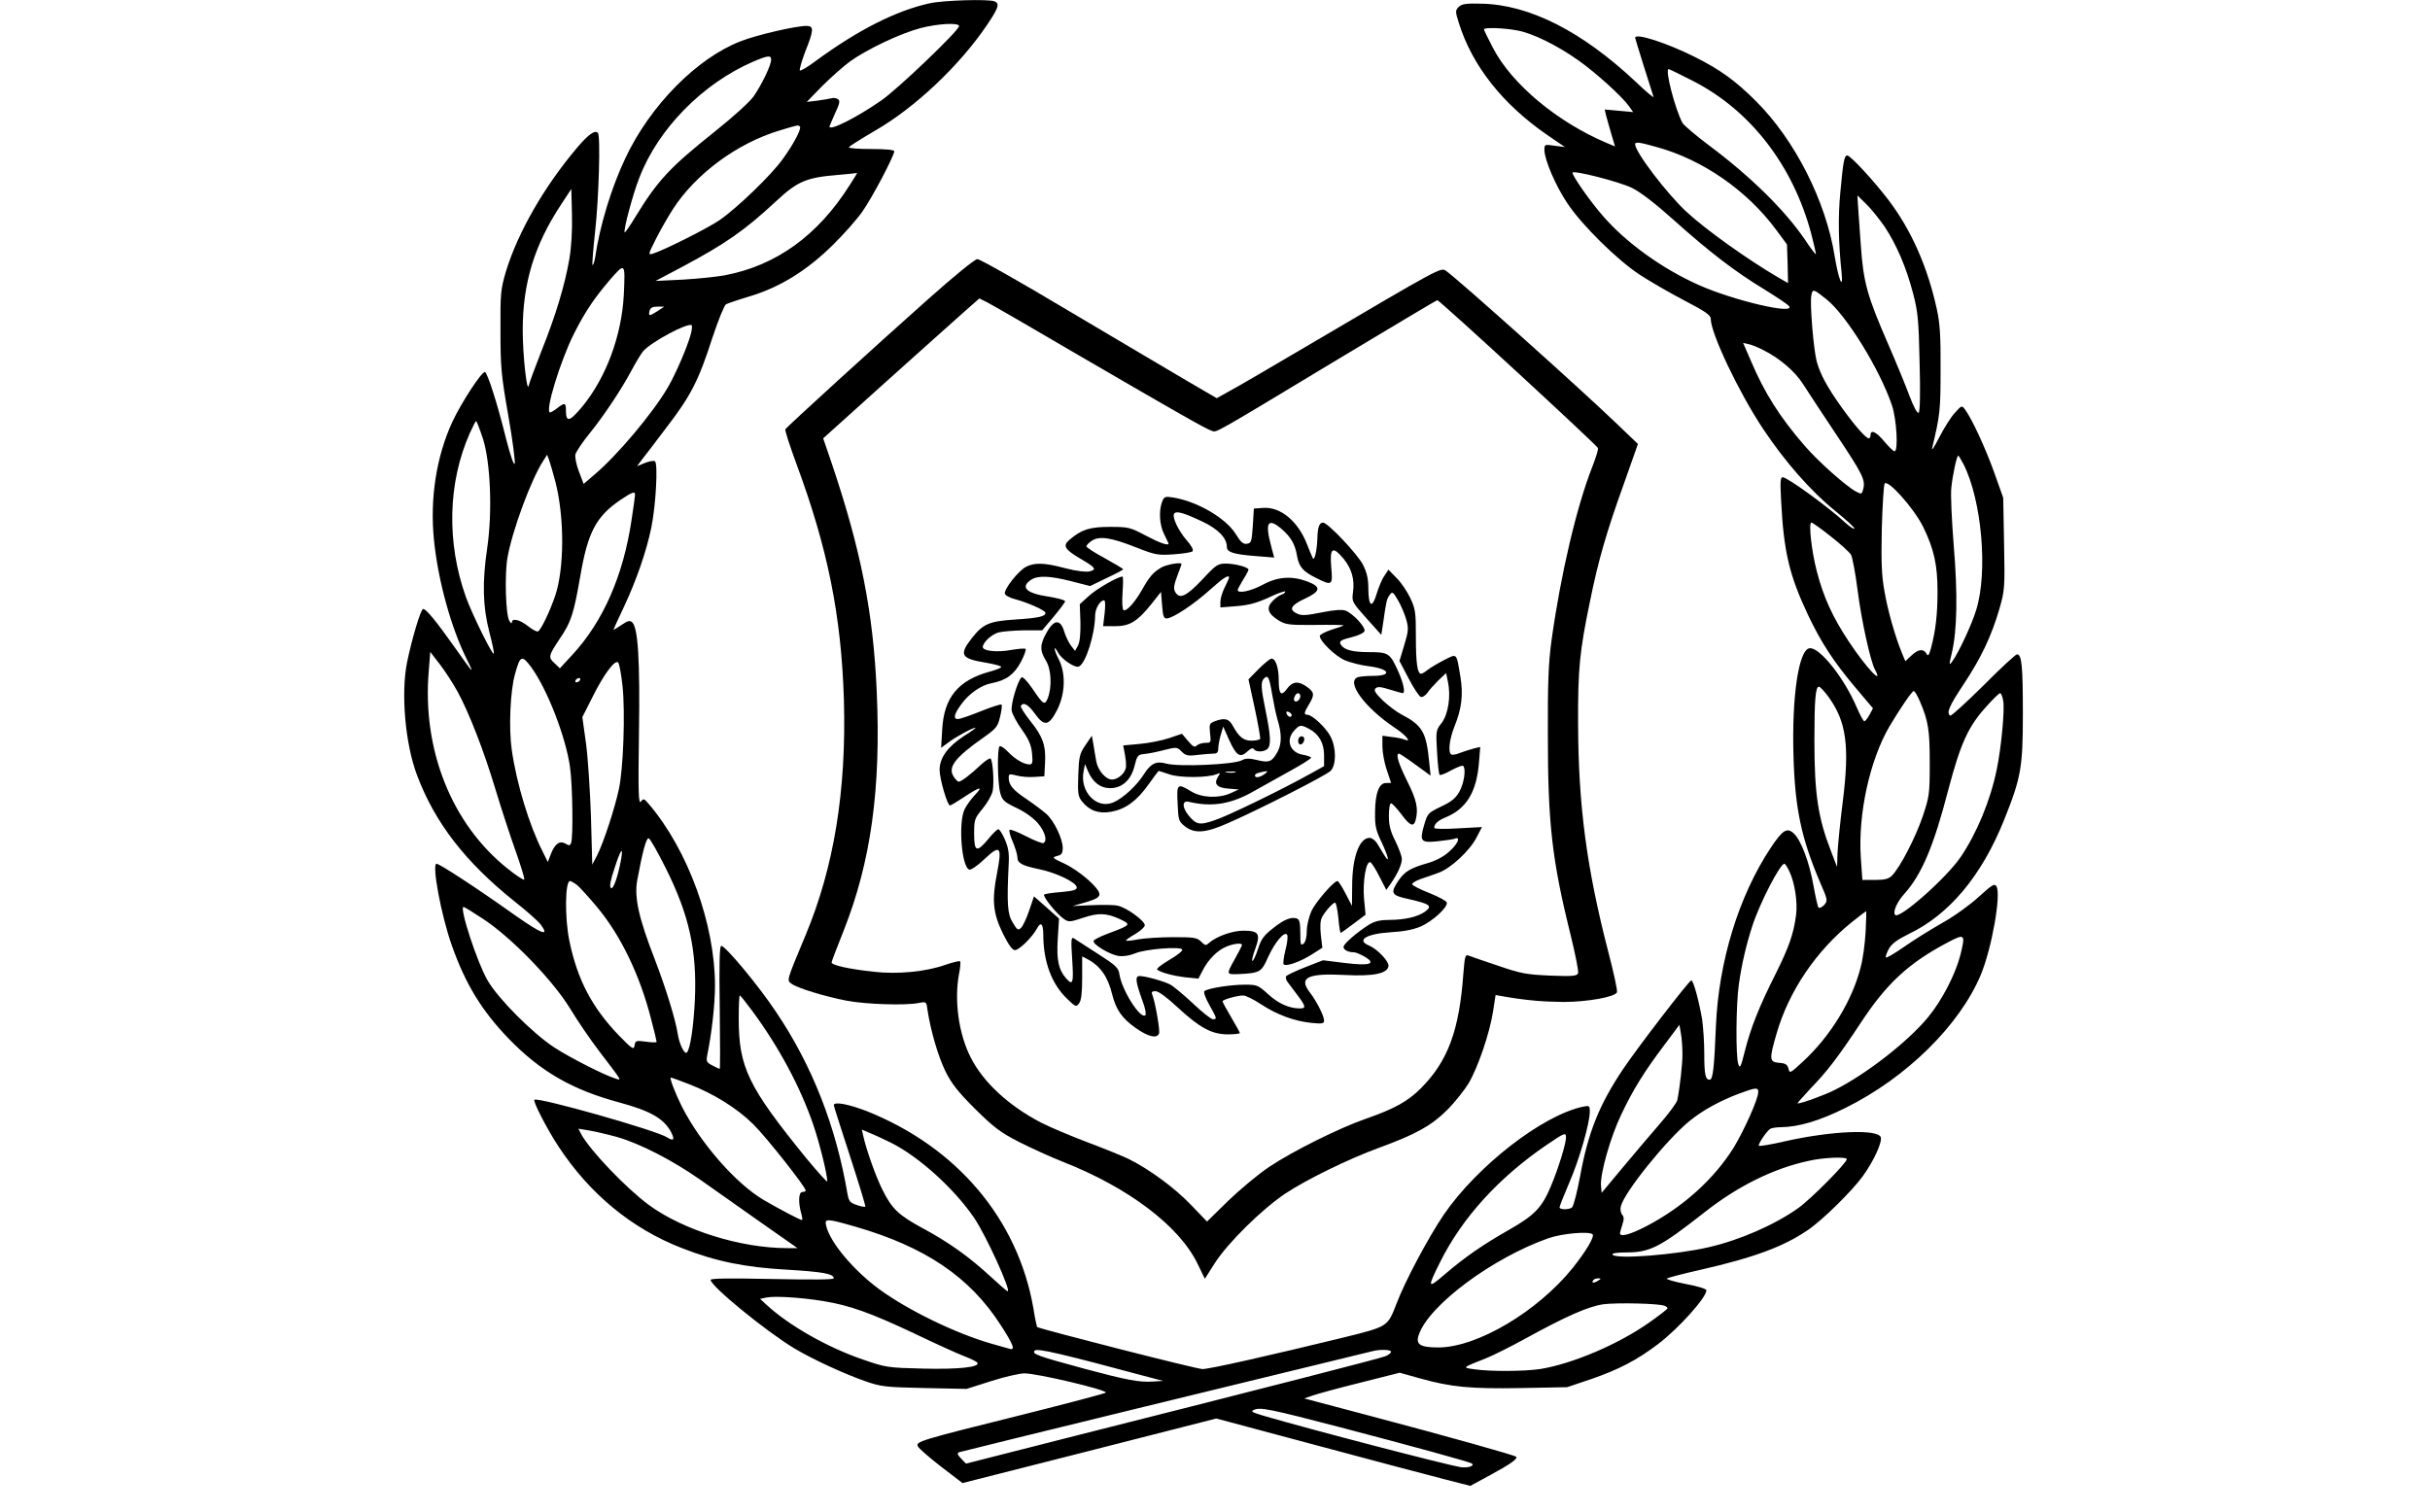 <?xml version="1.0" encoding="UTF-8" standalone="yes"?>
<svg version="1.0" xmlns="http://www.w3.org/2000/svg" width="900pt" height="560pt" viewBox="0 0 1125 700" preserveAspectRatio="xMidYMid meet">
  <g transform="translate(0,700) scale(0.1,-0.1)" fill="#000000" stroke="none">
    <path d="M4305 6985 c-156 -34 -333 -124 -528 -267 -37 -28 -71 -48 -74 -44
-3 3 8 42 25 87 40 100 41 119 6 119 -50 0 -228 -41 -305 -71 -202 -78 -419
-297 -534 -542 -64 -135 -118 -311 -140 -461 -4 -21 -9 -36 -12 -33 -2 3 3 72
12 153 17 149 26 447 13 459 -14 14 -45 -8 -98 -71 -152 -180 -273 -392 -327
-569 -25 -84 -27 -103 -26 -275 0 -168 3 -205 36 -393 20 -114 33 -215 30
-224 -4 -10 -20 37 -40 115 -42 169 -86 305 -98 309 -14 4 -109 -141 -151
-231 -74 -161 -104 -354 -85 -546 19 -188 79 -407 153 -555 37 -74 31 -67 -61
63 -80 113 -128 172 -142 172 -11 0 -53 -141 -75 -250 -28 -143 -8 -374 46
-518 83 -222 224 -404 454 -588 55 -43 108 -91 119 -105 43 -59 6 -45 -118 42
-174 124 -350 239 -364 239 -23 0 21 -238 71 -379 63 -178 138 -301 262 -430
148 -153 295 -238 515 -297 144 -39 205 -75 238 -137 18 -36 12 -43 -19 -24
-51 33 -600 188 -614 174 -8 -7 61 -140 112 -217 144 -219 339 -380 571 -470
156 -61 289 -89 488 -100 166 -10 215 -19 215 -40 0 -6 -97 -7 -285 -3 -199 4
-285 3 -285 -4 0 -29 256 -238 387 -317 85 -51 233 -119 328 -152 74 -26 94
-28 275 -32 l195 -4 113 36 c63 20 132 36 155 36 58 0 377 -75 377 -89 0 -3
-170 -48 -377 -100 -490 -122 -506 -127 -493 -150 5 -10 54 -52 108 -94 l98
-75 587 149 588 150 467 -125 c257 -69 521 -139 588 -156 l121 -31 94 51 c92
50 127 75 118 84 -7 7 -313 93 -668 187 l-313 83 38 13 c22 8 121 35 222 60
l182 46 93 -26 c146 -41 234 -49 469 -45 l213 4 110 37 c130 45 213 88 313
164 95 73 222 214 222 248 0 6 -40 19 -96 29 -52 10 -92 22 -87 25 4 4 73 22
153 40 250 57 388 108 500 185 68 46 207 183 256 252 50 70 89 156 81 178 -15
38 -229 29 -442 -19 -64 -15 -119 -24 -122 -21 -6 5 34 66 52 78 5 4 28 8 50
8 82 1 180 30 300 90 282 140 527 382 625 615 51 123 95 370 73 410 -9 15 -19
9 -82 -48 -40 -37 -115 -91 -169 -121 -53 -30 -133 -80 -176 -110 -44 -31 -82
-53 -85 -50 -3 2 3 20 13 39 14 25 37 42 93 70 188 90 338 270 442 530 78 195
86 242 86 490 0 220 -5 275 -27 275 -6 0 -77 -65 -156 -145 -80 -79 -149 -142
-153 -139 -19 12 -6 43 61 144 83 125 130 226 166 349 25 87 26 98 22 303 l-4
213 -42 118 c-41 114 -104 250 -135 291 -14 19 -16 19 -46 -15 -18 -18 -50
-70 -73 -114 -22 -44 -37 -66 -33 -50 37 154 39 177 39 365 1 152 -3 213 -17
277 -43 197 -118 366 -222 504 -69 91 -178 209 -193 209 -14 0 -19 -29 -32
-170 -11 -113 -9 -234 6 -375 8 -84 -15 -27 -32 77 -41 257 -184 539 -364 719
-95 95 -167 147 -285 206 -128 64 -275 112 -275 88 0 -4 75 -244 85 -273 3 -8
-34 23 -82 69 -250 235 -494 358 -715 362 -71 2 -90 -1 -105 -15 -16 -17 -16
-21 1 -75 62 -198 203 -376 409 -518 l82 -56 -47 6 c-48 7 -48 7 -48 -21 1
-45 52 -165 106 -245 65 -99 231 -263 335 -331 46 -30 139 -84 206 -119 96
-50 123 -68 123 -85 0 -68 131 -343 243 -511 102 -153 221 -288 331 -377 53
-43 95 -81 91 -84 -3 -3 -20 8 -38 24 -78 73 -272 214 -294 214 -11 0 -12 -22
-7 -112 12 -233 38 -343 124 -525 62 -130 118 -216 219 -336 l82 -97 -16 -30
c-9 -16 -19 -30 -24 -30 -4 0 -20 29 -35 64 -59 138 -173 281 -219 274 -50 -7
-82 -224 -74 -498 7 -245 36 -381 124 -588 35 -80 35 -83 18 -103 -10 -10 -22
-16 -26 -12 -4 5 -14 50 -23 100 -19 108 -57 211 -91 243 -32 30 -52 17 -108
-67 -148 -224 -240 -525 -253 -823 -8 -197 -14 -250 -29 -250 -20 0 -25 24
-25 123 0 51 -5 121 -10 157 -14 82 -40 180 -50 180 -10 0 -252 -315 -318
-414 -108 -162 -160 -290 -197 -494 -14 -75 -31 -140 -38 -144 -16 -11 -57
-10 -57 1 0 5 20 56 45 114 47 108 95 276 95 329 0 28 -2 29 -32 23 -188 -40
-490 -275 -644 -500 -70 -103 -179 -307 -218 -410 -43 -110 -37 -107 -251
-160 -328 -80 -615 -145 -648 -145 -27 0 -755 186 -766 195 -1 2 -10 41 -17
87 -72 412 -353 745 -770 912 -85 33 -154 46 -154 28 0 -4 34 -110 75 -236 41
-126 73 -231 71 -234 -3 -2 -21 1 -40 8 -30 10 -36 17 -42 48 -53 315 -164
598 -332 847 -82 123 -234 305 -253 305 -8 0 -10 -83 -7 -285 2 -157 2 -285 0
-285 -1 0 -17 7 -34 16 -27 14 -29 19 -24 47 21 102 36 235 36 323 0 283 -124
626 -305 839 -23 27 -26 29 -38 13 -11 -14 -13 39 -9 315 5 339 -4 488 -31
515 -11 10 -20 8 -50 -12 -20 -14 -37 -24 -37 -22 0 2 22 50 49 107 57 122
103 254 126 365 21 101 32 298 17 308 -6 4 -27 0 -47 -8 l-36 -15 20 27 c12
15 64 83 116 152 113 147 149 217 213 416 27 81 55 151 63 155 7 4 60 22 117
39 138 43 259 119 377 235 51 50 112 119 137 155 45 63 148 259 148 280 0 6
-39 10 -105 10 -58 0 -105 3 -105 8 0 4 55 38 121 77 186 107 393 303 520 492
52 77 58 97 33 107 -28 11 -238 5 -299 -9z m135 -106 c0 -20 -285 -293 -361
-345 -114 -79 -239 -142 -239 -120 0 2 12 29 26 61 22 47 24 59 13 66 -8 5
-21 7 -29 4 -8 -2 -37 -7 -65 -11 l-50 -6 70 72 c39 39 98 92 131 116 80 57
232 129 326 154 82 21 178 26 178 9z m2585 -20 c70 -13 183 -68 283 -139 78
-55 201 -166 233 -211 l20 -28 -66 6 -66 6 7 -29 c4 -16 15 -54 24 -85 l17
-57 -36 15 c-229 96 -442 273 -529 441 -23 44 -42 83 -42 86 0 10 92 7 155 -5z
m-3455 -136 c0 -25 -43 -114 -80 -168 -17 -25 -94 -95 -178 -162 -214 -171
-266 -227 -372 -400 -24 -40 -46 -71 -48 -69 -7 8 38 178 68 253 87 227 294
437 528 538 69 29 82 30 82 8z m4268 -98 c266 -136 462 -390 547 -706 13 -51
23 -94 22 -96 -2 -2 -26 29 -52 69 -94 137 -250 290 -438 431 -64 48 -121 96
-128 108 -34 64 -82 249 -64 249 3 0 55 -25 113 -55z m-4135 -211 c9 -9 -27
-78 -78 -149 -53 -75 -214 -230 -296 -286 -58 -39 -258 -139 -307 -154 -22 -6
-22 -4 14 67 20 40 56 103 79 139 106 164 298 306 495 365 86 26 85 26 93 18z
m3967 -95 c212 -58 418 -201 552 -382 l51 -69 3 -89 2 -90 -47 27 c-138 81
-331 218 -422 302 -91 84 -239 278 -239 314 0 12 19 10 100 -13z m-115 -189
c39 -19 107 -71 195 -150 164 -147 284 -239 418 -320 55 -34 106 -68 114 -77
35 -43 -256 25 -417 97 -171 76 -339 198 -445 321 -60 69 -140 184 -140 199 0
14 215 -41 275 -70z m-3621 13 c-148 -234 -341 -373 -579 -418 -38 -7 -126
-16 -195 -20 l-125 -6 121 64 c201 107 291 169 439 307 98 91 139 108 285 120
47 4 86 8 88 9 1 0 -14 -25 -34 -56z m-1298 -342 c-21 -122 -64 -264 -129
-426 -30 -77 -57 -149 -59 -160 -8 -41 -28 140 -28 255 0 220 54 396 179 585
l46 70 3 -119 c2 -73 -3 -152 -12 -205z m6090 148 c55 -84 99 -186 131 -308
22 -84 26 -123 30 -319 4 -135 2 -227 -4 -233 -6 -6 -22 23 -43 78 -18 49 -63
158 -100 243 -96 221 -113 282 -125 453 -3 42 -8 112 -11 155 l-5 77 41 -40
c23 -22 61 -70 86 -106z m-5838 -314 c-10 -190 -82 -384 -193 -519 -60 -71
-75 -74 -75 -13 0 32 -7 33 -40 7 -14 -11 -29 -20 -33 -20 -26 0 46 236 110
364 51 101 92 162 164 247 74 85 74 85 67 -66z m5569 -22 c92 -74 246 -324
302 -490 22 -65 30 -213 12 -213 -5 0 -26 20 -47 45 -37 45 -64 58 -64 30 0
-8 -4 -15 -8 -15 -14 0 -67 61 -127 145 -65 91 -98 152 -114 210 -15 55 -33
274 -25 308 6 30 9 30 71 -20z m-5412 -53 c-38 -25 -44 -25 -38 0 4 15 14 20
37 20 l31 0 -30 -20z m153 -108 c-16 -59 -69 -182 -105 -244 -70 -121 -238
-320 -342 -407 l-49 -42 -22 58 c-12 31 -19 67 -16 79 4 13 32 56 65 96 71 89
145 200 195 293 21 39 45 79 54 89 38 43 204 132 224 120 3 -2 2 -21 -4 -42z
m4967 -74 c74 -37 146 -99 182 -156 20 -31 89 -137 154 -234 122 -183 136
-210 125 -253 -6 -24 -8 -25 -34 -11 -45 24 -177 141 -239 214 -113 130 -185
244 -247 391 l-36 83 27 -6 c16 -4 46 -16 68 -28z m-5929 -410 c35 -111 44
-337 20 -503 -24 -162 -21 -273 9 -390 14 -54 24 -100 21 -102 -7 -7 -100 182
-129 262 -90 252 -84 529 18 759 14 31 27 56 29 56 3 0 17 -37 32 -82z m335
-198 c43 -166 42 -403 -1 -530 -25 -73 -65 -156 -79 -164 -5 -3 -26 8 -46 24
-39 31 -75 39 -75 18 0 -7 -6 -4 -12 7 -17 29 -22 212 -9 290 22 128 111 368
168 454 l16 25 9 -24 c5 -14 18 -58 29 -100z m6519 81 c85 -167 114 -500 59
-676 -21 -69 -83 -201 -112 -240 -14 -18 -14 -14 -1 40 25 105 28 273 9 500
-9 115 -15 235 -11 267 6 58 25 148 32 148 2 0 13 -18 24 -39z m-186 -292 c50
-103 66 -175 66 -299 0 -106 -9 -181 -30 -261 -10 -35 -14 -40 -21 -26 -14 24
-39 21 -70 -9 l-28 -26 -15 36 c-31 74 -67 200 -82 290 -13 70 -15 136 -12
287 3 108 9 202 13 209 14 23 137 -115 179 -201z m-5964 150 c0 -6 -7 -58 -16
-116 -38 -257 -131 -470 -273 -624 l-59 -64 -25 24 c-30 27 -28 34 25 114 52
76 64 114 94 286 35 207 74 280 188 357 54 36 66 40 66 23z m5537 -194 c45
-35 87 -74 93 -85 6 -12 20 -85 30 -163 17 -136 59 -328 80 -367 43 -81 -42
10 -120 128 -75 113 -118 206 -149 327 -24 91 -39 225 -25 225 5 0 46 -29 91
-65z m-6358 -719 c53 -98 121 -272 175 -452 25 -83 66 -209 91 -279 25 -70 44
-132 42 -138 -1 -5 -37 18 -79 52 -258 207 -394 550 -363 914 l7 88 44 -57
c24 -31 61 -88 83 -128z m342 112 c74 -103 159 -323 178 -461 12 -83 15 -325
5 -351 -5 -12 -10 -13 -24 -4 -27 17 -50 2 -68 -43 l-16 -41 -24 49 c-61 119
-121 315 -143 472 -14 98 -7 271 15 348 24 89 32 92 77 31z m421 -84 c13 -122
4 -385 -17 -479 -19 -90 -71 -247 -100 -305 l-23 -44 -6 219 c-4 121 -14 275
-23 342 l-17 122 47 93 c51 103 104 175 119 160 5 -5 14 -54 20 -108z m-197
26 c-3 -5 -11 -10 -16 -10 -6 0 -7 5 -4 10 3 6 11 10 16 10 6 0 7 -4 4 -10z
m5780 -77 c83 -114 99 -227 66 -488 -12 -93 -22 -199 -24 -235 l-2 -65 -27 70
c-61 156 -78 267 -78 516 0 188 5 249 21 249 5 0 25 -21 44 -47z m423 -20 c40
-93 46 -135 46 -288 0 -143 -2 -154 -33 -247 -34 -99 -105 -236 -142 -273 -15
-15 -33 -20 -78 -20 l-59 0 -7 101 c-14 203 41 454 133 611 48 81 104 163 112
163 4 0 17 -21 28 -47z m386 2 c8 -40 -9 -219 -30 -319 -29 -143 -93 -296
-167 -405 -66 -97 -283 -289 -303 -268 -12 12 7 58 40 95 82 90 138 222 206
485 57 215 92 293 177 386 30 34 58 61 63 61 4 0 11 -16 14 -35z m-6192 -775
c109 -218 145 -382 135 -610 -6 -123 -21 -227 -37 -244 -11 -11 -36 40 -43 90
-11 67 -54 207 -107 345 -73 188 -94 283 -80 362 24 130 42 198 53 195 7 -2
42 -64 79 -138z m-206 43 c-15 -82 -37 -146 -48 -135 -7 7 -2 35 17 91 28 87
41 105 31 44z m5408 -58 c25 -52 39 -143 31 -203 -11 -86 -33 -149 -96 -275
-75 -149 -113 -245 -141 -354 -18 -74 -23 -83 -30 -62 -13 33 -11 278 2 369
13 94 35 187 62 270 34 106 129 290 149 290 4 0 14 -16 23 -35z m-5617 -60
c12 -8 55 -55 95 -103 111 -132 201 -318 253 -524 14 -53 25 -99 25 -103 0 -3
-22 -3 -49 1 -46 6 -50 5 -53 -17 -4 -22 -10 -18 -72 45 -125 130 -193 259
-230 439 -22 107 -20 277 3 277 4 0 16 -7 28 -15z m-428 -162 c131 -87 319
-281 400 -413 35 -58 96 -147 135 -198 109 -143 105 -136 76 -127 -52 16 -208
95 -285 145 -100 66 -258 224 -308 310 -48 83 -132 340 -111 340 4 0 46 -26
93 -57z m6398 -60 c-3 -54 -13 -127 -23 -163 -39 -154 -140 -319 -267 -436
-59 -55 -62 -56 -67 -33 -5 19 -13 25 -43 27 -46 4 -47 15 -12 136 57 197 184
384 350 517 33 27 62 48 64 49 2 0 1 -44 -2 -97z m439 -105 c-23 -90 -86 -212
-150 -289 -92 -112 -287 -264 -431 -336 -49 -25 -154 -63 -173 -63 -3 0 24 30
59 68 78 80 129 147 234 306 119 181 221 276 401 371 81 43 84 40 60 -57z
m-5593 -260 c124 -168 223 -353 283 -529 29 -86 64 -227 64 -260 0 -6 -43 42
-97 107 -269 331 -313 421 -313 647 0 59 2 107 5 107 3 0 29 -33 58 -72z
m4306 -196 c1 -47 -12 -159 -24 -218 -3 -11 -39 -61 -82 -110 -43 -50 -121
-141 -173 -204 l-95 -114 -3 34 c-4 55 43 222 93 327 55 116 105 197 199 322
l71 95 7 -40 c4 -21 7 -63 7 -92z m-4601 -142 c115 -44 226 -113 301 -188 61
-61 241 -289 241 -305 0 -4 -7 -7 -15 -7 -18 0 -20 -47 -6 -98 5 -17 7 -32 4
-32 -9 0 -100 48 -176 92 -130 76 -296 266 -382 437 -30 61 -57 131 -49 131 2
0 39 -13 82 -30z m4952 -37 c0 -33 -66 -179 -114 -258 -92 -147 -235 -275
-403 -363 -77 -40 -123 -52 -123 -33 0 4 5 22 11 40 8 24 8 35 -1 46 -7 8 -10
26 -6 39 16 65 211 307 317 394 63 51 139 93 234 129 74 27 85 28 85 6z
m-5281 -209 c108 -32 254 -107 384 -198 56 -40 180 -127 275 -194 l174 -122
-49 0 c-213 0 -479 83 -638 199 -106 78 -275 255 -315 330 l-12 24 48 -8 c26
-4 86 -18 133 -31z m1266 -26 c130 -65 293 -213 385 -348 55 -81 173 -340 155
-340 -3 0 -40 32 -82 71 -98 90 -192 157 -311 221 -111 60 -143 90 -186 177
-31 61 -76 188 -90 253 l-6 27 37 -16 c21 -8 65 -29 98 -45z m3125 24 c0 -28
-35 -142 -69 -223 -42 -102 -77 -137 -196 -205 -120 -68 -205 -127 -298 -207
-78 -67 -80 -62 -20 58 102 205 271 391 492 542 85 58 91 60 91 35z m1300
-100 c0 -17 -166 -185 -224 -226 -109 -78 -272 -149 -416 -182 -151 -35 -431
-57 -445 -34 -4 6 20 10 64 10 110 0 156 24 360 184 154 122 321 205 484 240
69 16 177 20 177 8z m-4592 -312 c325 -94 531 -233 674 -455 61 -94 70 -120
41 -111 -10 3 -45 13 -78 22 -167 47 -391 156 -525 254 -119 88 -227 216 -245
293 -9 35 0 35 133 -3z m3415 -36 c10 -11 -30 -78 -92 -156 -163 -202 -443
-368 -622 -368 -85 0 -107 14 -90 60 47 136 341 355 600 446 63 22 188 33 204
18z m27 -214 c-20 -13 -33 -13 -25 0 3 6 14 10 23 10 15 0 15 -2 2 -10z
m-3590 -95 c124 -20 223 -56 420 -149 96 -46 201 -94 233 -106 31 -12 60 -26
62 -31 13 -20 -86 -31 -250 -27 -165 4 -173 5 -280 42 -162 55 -344 158 -448
255 l-28 26 28 6 c37 8 158 1 263 -16z m3896 -22 c8 -3 14 -8 14 -12 0 -3 -37
-32 -81 -63 -145 -103 -359 -194 -509 -218 -74 -11 -231 -12 -305 -1 -56 8
-59 6 55 51 30 12 111 52 180 90 189 104 293 150 363 160 61 8 256 4 283 -7z
m-2386 -331 l65 -17 -50 -3 c-61 -4 -123 8 -313 59 -222 60 -245 69 -232 84
10 13 121 -13 530 -123z m1120 118 c0 -6 -12 -15 -27 -21 -29 -11 -546 -144
-1430 -367 l-511 -130 -23 24 c-17 18 -19 25 -8 29 10 4 1644 403 1914 468 37
9 85 7 85 -3z m-234 -350 c343 -90 594 -159 607 -167 18 -11 -19 -23 -53 -17
-70 12 -686 172 -915 239 -49 15 -56 19 -40 26 31 13 70 5 401 -81z"/>
    <path d="M4294 5612 c-243 -216 -651 -588 -658 -600 -3 -5 20 -75 50 -157 146
-393 209 -706 221 -1096 12 -420 -46 -776 -178 -1091 -90 -216 -87 -207 -64
-224 27 -20 155 -59 254 -78 88 -17 271 -23 333 -11 37 7 37 7 42 -32 14 -94
49 -214 82 -282 29 -59 58 -96 138 -176 86 -85 116 -108 201 -152 55 -28 147
-70 205 -93 304 -119 540 -298 624 -472 l34 -70 47 74 c61 94 217 248 326 321
100 66 292 160 434 212 170 62 243 103 315 175 36 36 80 92 99 123 44 75 97
231 113 331 l12 78 40 -7 c105 -18 179 -24 274 -25 110 0 240 23 248 45 3 7
-15 91 -40 186 -101 391 -139 680 -140 1059 -1 253 7 334 55 565 38 188 76
320 156 542 l66 187 -94 90 c-167 161 -747 680 -795 712 -24 16 -23 17 -634
-343 -168 -99 -332 -195 -366 -213 l-61 -34 -144 84 c-79 47 -324 191 -544
322 -219 131 -408 238 -420 238 -12 0 -104 -75 -231 -188z m696 -255 c471
-274 592 -343 620 -352 24 -8 -7 -25 602 342 240 144 439 263 442 263 11 0
741 -673 744 -685 2 -7 -10 -45 -26 -86 -73 -186 -146 -496 -189 -804 -14
-103 -18 -195 -17 -440 0 -406 19 -578 105 -923 22 -90 38 -170 35 -179 -6
-13 -24 -15 -129 -11 -109 5 -135 9 -242 46 -66 22 -127 43 -137 47 -14 6 -17
-5 -23 -82 -19 -264 -71 -406 -196 -532 -61 -61 -121 -95 -256 -142 -126 -44
-338 -150 -446 -222 -51 -34 -136 -105 -191 -158 l-98 -96 -76 79 c-75 78
-189 162 -287 211 -27 13 -113 48 -190 77 -77 29 -174 70 -215 91 -150 78
-268 187 -326 302 -56 109 -77 265 -54 387 6 29 8 56 5 58 -3 3 -33 -4 -68
-16 -90 -32 -221 -45 -333 -32 -112 12 -194 30 -194 43 0 5 25 70 55 145 127
320 174 658 154 1109 -16 367 -74 659 -208 1056 l-40 117 292 263 c161 144
323 290 362 324 l69 61 36 -18 c20 -10 209 -119 420 -243z"/>
    <path d="M5380 4676 c-16 -43 -12 -108 10 -151 11 -22 20 -41 20 -42 0 -12
-42 3 -106 37 -72 38 -80 40 -165 40 -94 0 -132 -12 -188 -60 -32 -27 -22 -44
47 -85 74 -43 81 -52 47 -61 -18 -4 -59 1 -111 14 -96 26 -144 28 -184 7 -35
-18 -102 -103 -98 -124 2 -8 23 -20 48 -26 60 -16 140 -52 140 -63 0 -17 -32
-24 -141 -31 -119 -8 -147 -20 -198 -84 -63 -80 -53 -97 64 -116 41 -7 73 -16
70 -20 -2 -5 -26 -14 -52 -21 -147 -40 -213 -120 -221 -269 l-5 -84 34 25 c34
26 112 68 125 68 4 0 -20 -18 -54 -39 -75 -49 -112 -101 -112 -156 0 -42 36
-165 48 -165 4 0 34 18 67 40 73 48 89 51 48 8 -17 -18 -38 -47 -47 -65 -30
-60 -15 -266 21 -280 8 -3 37 17 69 47 75 71 84 61 60 -63 -25 -126 -19 -187
28 -282 26 -52 43 -75 55 -75 19 0 80 60 101 99 18 35 30 24 30 -27 0 -124 38
-228 110 -297 40 -39 42 -39 56 -21 10 14 14 48 14 118 l0 99 23 -12 c60 -31
96 -81 116 -164 18 -71 44 -109 108 -155 58 -41 99 -51 109 -26 5 14 -17 142
-31 179 -6 13 -2 17 15 17 13 0 53 -29 103 -76 102 -94 157 -124 232 -124 30
0 55 3 55 6 0 3 -18 36 -40 73 -22 37 -40 70 -40 74 0 8 68 27 96 27 11 0 48
-18 81 -40 72 -48 158 -80 236 -87 49 -5 57 -3 57 11 0 21 -35 91 -68 133 -50
66 -7 87 163 78 131 -7 197 6 203 40 5 21 -50 79 -89 96 -62 25 -14 55 101 62
57 3 103 12 136 26 56 24 129 91 122 112 -2 7 -39 27 -82 44 -43 17 -78 35
-78 40 -1 6 17 16 38 24 21 7 59 20 83 29 57 20 146 103 177 164 l25 48 -111
-6 c-63 -4 -110 -3 -110 2 0 19 17 34 53 49 96 40 143 117 154 253 l6 73 -29
-7 c-16 -4 -44 -13 -63 -20 -18 -8 -37 -11 -42 -8 -16 10 -9 70 15 131 33 80
41 147 27 230 -19 112 -14 107 -74 77 -29 -15 -63 -35 -76 -45 -13 -11 -27
-19 -32 -19 -17 0 -24 50 -24 170 0 114 -2 130 -26 181 -15 31 -43 73 -64 93
l-37 38 -19 -29 c-11 -15 -26 -52 -35 -81 -21 -71 -38 -63 -39 19 0 48 -6 76
-25 114 -26 50 -163 195 -185 195 -17 0 -25 -22 -26 -73 -2 -56 -13 -105 -21
-92 -3 6 -15 33 -26 62 -41 108 -123 177 -204 171 l-43 -3 -5 -80 c-5 -73 -7
-80 -27 -83 -17 -3 -29 7 -52 45 -46 74 -178 151 -289 169 -39 6 -42 5 -52
-20z m188 -92 c73 -35 112 -76 112 -117 0 -24 30 -34 132 -42 l87 -7 -14 53
c-30 111 -15 134 50 78 42 -37 61 -70 70 -124 9 -50 27 -71 87 -101 76 -38 79
-36 71 51 -7 89 6 98 57 38 38 -47 52 -96 44 -155 -6 -44 -5 -46 62 -121 l69
-77 8 52 c15 105 17 115 31 133 12 17 15 15 39 -26 14 -24 31 -65 38 -90 11
-40 9 -54 -10 -117 l-22 -73 42 -80 c23 -45 49 -83 56 -86 8 -3 21 5 31 18 8
13 32 39 51 58 l36 34 8 -39 c15 -67 2 -150 -28 -191 -27 -34 -28 -38 -22
-135 3 -55 8 -102 12 -106 3 -4 28 6 54 21 27 14 51 24 55 20 14 -14 4 -80
-17 -118 -17 -31 -36 -47 -85 -70 -60 -29 -63 -32 -78 -83 -23 -78 -17 -86 61
-78 36 4 72 9 80 12 29 12 15 -24 -25 -59 -24 -23 -61 -42 -97 -53 -83 -24
-109 -39 -138 -81 -40 -60 -35 -69 48 -87 97 -22 109 -31 77 -56 -33 -25 -95
-40 -167 -40 -42 0 -68 -6 -93 -21 -55 -34 -120 -90 -120 -104 0 -14 22 -25
48 -25 9 0 32 -10 51 -21 55 -33 22 -43 -97 -28 l-97 12 -82 -32 c-46 -18 -85
-37 -89 -42 -3 -6 0 -18 8 -28 7 -10 28 -37 46 -61 38 -51 39 -60 10 -60 -49
0 -99 22 -146 65 -47 43 -53 45 -109 45 -67 0 -173 -17 -187 -30 -5 -5 5 -32
23 -64 36 -64 36 -66 16 -66 -8 0 -50 33 -93 74 -44 41 -90 79 -103 86 -27 15
-116 40 -143 40 -22 0 -19 -25 13 -114 13 -33 18 -63 14 -67 -22 -22 -108 113
-120 187 -5 33 -15 42 -102 98 -53 34 -102 66 -110 71 -12 7 -13 -9 -7 -99 7
-108 3 -122 -27 -88 -36 40 -46 84 -40 183 l6 95 -58 52 -58 51 -22 -65 c-12
-36 -29 -72 -37 -80 -14 -14 -18 -12 -39 23 -25 40 -28 86 -19 273 3 50 -2 76
-18 113 -11 26 -25 47 -30 47 -5 0 -26 -20 -46 -45 -54 -65 -66 -60 -66 24 0
66 2 71 40 117 22 27 43 64 46 82 7 38 1 139 -10 149 -3 4 -23 -9 -44 -28 -46
-44 -92 -79 -103 -79 -5 0 -16 11 -24 24 -28 43 7 88 136 179 61 43 68 51 79
97 7 28 10 54 7 57 -4 3 -47 -11 -97 -31 -49 -20 -97 -36 -105 -36 -23 0 -18
23 15 68 36 50 92 89 140 98 68 13 105 40 136 98 16 30 26 58 22 61 -3 3 -33
1 -67 -5 -66 -12 -131 -5 -131 14 1 21 39 57 72 67 18 5 71 9 118 10 l85 0 54
64 c29 35 53 67 52 71 0 5 -34 14 -76 21 -103 15 -132 43 -83 77 31 22 88 20
189 -6 l86 -22 76 37 c43 20 77 38 77 41 0 2 -38 25 -85 51 -47 25 -85 50 -85
55 0 5 11 17 25 26 35 23 89 15 205 -31 89 -35 100 -37 174 -32 43 3 82 9 87
14 6 6 -5 26 -26 50 -40 46 -69 108 -59 124 9 15 46 4 132 -37z"/>
    <path d="M5375 4371 c-37 -22 -54 -42 -90 -106 -33 -57 -71 -99 -84 -90 -5 3
-7 39 -4 80 3 41 3 75 0 75 -21 0 -119 -56 -155 -89 l-43 -39 3 -84 c1 -54 -3
-92 -11 -107 l-14 -25 -18 23 c-10 13 -24 41 -31 63 -19 66 -51 61 -89 -13
-25 -49 -24 -74 3 -118 25 -39 29 -122 9 -174 -14 -35 -21 -31 -72 45 -25 36
-45 56 -50 51 -19 -19 -51 -128 -45 -155 3 -16 24 -55 47 -87 32 -45 43 -71
47 -110 4 -43 2 -51 -12 -51 -26 0 -68 25 -100 59 -16 17 -33 28 -38 25 -12
-7 -10 -172 3 -217 9 -33 18 -41 74 -68 39 -18 78 -46 100 -71 33 -40 45 -81
26 -92 -5 -3 -41 11 -80 31 -39 20 -73 34 -77 30 -4 -3 3 -29 15 -56 11 -27
21 -58 21 -69 0 -29 19 -40 100 -57 82 -17 175 -62 175 -85 0 -11 -17 -16 -72
-21 -40 -3 -76 -8 -79 -12 -8 -8 60 -92 92 -113 21 -15 29 -14 89 6 71 24 109
22 171 -7 52 -25 51 -26 -61 -68 -32 -12 -61 -27 -62 -32 -6 -16 77 -65 116
-70 23 -3 52 2 76 12 46 20 209 33 218 18 4 -6 -23 -27 -59 -48 -36 -21 -61
-41 -57 -45 15 -13 73 -29 132 -36 l59 -6 20 38 c25 50 68 93 109 110 33 14
73 19 73 8 0 -3 -16 -35 -36 -70 -37 -67 -37 -67 21 -65 98 5 105 9 135 77 32
71 77 124 89 105 4 -6 1 -38 -8 -71 -8 -32 -12 -62 -8 -66 11 -11 77 12 130
46 l49 31 -7 58 c-4 39 -3 67 5 83 15 28 51 68 61 68 4 0 11 -31 15 -70 3 -38
8 -70 11 -70 2 0 29 19 59 42 l56 42 -7 73 c-7 80 9 177 29 170 6 -2 25 -32
42 -66 l32 -62 20 28 c32 46 52 90 52 115 0 13 -14 50 -30 83 -23 45 -30 73
-30 117 0 32 4 58 10 58 5 0 26 -22 47 -50 41 -55 58 -62 67 -27 13 51 5 92
-39 179 -41 83 -55 128 -38 128 3 0 38 -23 76 -51 l70 -51 -7 69 c-13 133 -33
165 -127 214 -22 11 -60 40 -86 64 -36 35 -44 48 -35 57 9 9 24 8 65 -5 30 -9
57 -17 60 -17 14 0 6 41 -18 97 -40 89 -46 93 -137 93 -75 0 -115 10 -130 34
-11 16 -1 23 53 36 28 7 53 19 56 27 7 17 -52 81 -87 95 -17 6 -50 4 -111 -8
-70 -14 -93 -16 -113 -6 -41 18 -31 39 34 69 75 35 78 55 13 80 -72 27 -137
23 -207 -15 -54 -29 -116 -43 -116 -24 0 4 12 25 25 47 14 22 25 43 25 47 0
11 -62 28 -104 28 -38 0 -46 -5 -111 -75 -74 -78 -105 -92 -125 -55 -8 14 -5
32 10 72 11 29 20 54 20 56 0 10 -71 -2 -95 -17z m315 -46 c0 -3 -9 -23 -20
-45 -11 -22 -20 -51 -20 -66 l0 -27 74 6 c55 4 93 14 150 40 42 20 76 32 76
27 0 -5 -8 -11 -18 -14 -11 -4 -29 -17 -41 -30 -30 -31 -21 -58 27 -88 34 -21
48 -23 170 -22 72 1 132 0 132 -2 0 -2 -25 -11 -55 -20 -30 -10 -55 -23 -55
-29 0 -24 71 -93 117 -113 26 -11 75 -23 108 -27 99 -12 114 -45 20 -45 -29 0
-60 -3 -69 -6 -56 -21 32 -141 171 -234 53 -35 81 -70 46 -55 -10 4 -37 10
-60 12 l-43 6 0 -50 c0 -27 9 -76 20 -108 11 -32 20 -59 20 -60 0 -1 -10 -1
-22 -1 -33 1 -51 -45 -52 -134 -1 -65 3 -84 32 -144 32 -69 37 -100 8 -52 -9
14 -23 37 -31 51 -9 14 -24 25 -34 25 -48 0 -81 -90 -81 -224 l-1 -91 -30 58
c-16 31 -33 57 -37 57 -17 0 -102 -98 -121 -140 -11 -25 -21 -66 -21 -91 0
-29 -6 -51 -15 -59 -13 -11 -15 -4 -15 49 0 46 -4 63 -15 67 -26 10 -61 -4
-113 -46 -41 -32 -54 -50 -68 -95 -10 -30 -21 -55 -26 -55 -4 0 2 25 13 55 26
71 17 85 -55 85 -51 0 -125 -27 -158 -56 -15 -14 -18 -14 -37 5 -19 19 -33 21
-130 21 -59 0 -132 -5 -161 -10 -29 -6 -55 -8 -57 -6 -2 2 17 16 42 30 25 15
45 33 45 41 0 21 -87 84 -127 91 -19 4 -73 4 -121 2 l-87 -4 63 18 c47 14 62
23 62 37 0 28 -92 108 -161 141 -58 27 -60 29 -35 36 21 5 26 12 26 38 0 41
-40 125 -76 157 -16 14 -57 45 -91 68 -64 43 -83 65 -83 100 0 17 3 18 35 10
20 -6 57 -9 83 -7 l47 3 3 60 c5 82 -10 124 -68 196 -27 34 -47 66 -44 70 12
19 34 7 65 -36 44 -61 65 -57 103 17 38 75 41 170 7 236 -23 44 -25 71 -2 29
16 -30 77 -71 95 -64 32 12 75 149 76 236 0 33 23 71 42 71 5 0 6 -26 2 -60
l-7 -60 55 0 c68 0 104 22 168 102 l45 57 5 -62 c4 -52 8 -62 23 -61 30 3 125
66 198 132 62 56 89 73 89 57z"/>
    <path d="M5827 3902 l-47 -48 29 -134 c16 -74 27 -138 25 -142 -3 -4 -21 -8
-40 -8 -37 0 -58 17 -86 68 -18 34 -38 39 -84 22 -25 -10 -26 -14 -22 -55 5
-43 5 -45 -21 -45 -15 0 -33 -6 -40 -12 -10 -11 -18 -6 -41 21 l-28 33 -59
-20 c-32 -11 -93 -23 -136 -27 l-77 -7 7 -37 c4 -20 7 -47 6 -61 -1 -28 -36
-60 -65 -60 -29 0 -66 43 -73 86 -4 22 -10 57 -13 78 l-7 39 -30 -44 c-27 -40
-30 -53 -33 -139 -3 -84 -1 -98 17 -121 34 -43 78 -59 136 -48 66 12 118 50
172 126 25 35 46 63 47 63 1 0 24 -7 50 -16 49 -17 178 -16 219 1 17 7 18 6 6
-12 -21 -34 -5 -51 48 -55 l48 -4 -37 -17 c-56 -25 -134 -22 -183 8 -64 39
-68 36 -63 -56 3 -76 5 -83 33 -105 45 -36 97 -32 202 15 148 65 452 220 473
241 27 27 27 107 0 159 -20 40 -85 101 -107 101 -18 0 -16 10 7 48 27 44 25
57 -9 81 -40 29 -67 26 -93 -9 -27 -37 -38 -25 -38 42 0 55 -14 98 -33 98 -7
0 -34 -22 -60 -48z m62 -115 c7 -40 18 -95 26 -122 19 -61 19 -108 1 -144 -26
-48 -39 -55 -95 -41 -38 9 -54 9 -72 -1 -38 -20 -294 -31 -351 -15 -44 13 -71
0 -101 -48 -34 -54 -98 -113 -143 -132 -78 -33 -157 51 -137 146 l6 32 13 -31
c22 -53 58 -81 103 -81 56 0 98 38 114 105 11 45 15 50 42 53 17 1 58 9 92 18
60 15 62 15 83 -6 19 -19 29 -22 74 -16 28 3 61 6 74 6 16 0 22 6 22 23 0 12
5 40 11 62 l12 40 28 -63 c33 -72 50 -83 83 -53 15 15 26 19 31 12 8 -15 48
-14 63 1 17 17 15 61 -8 173 -23 112 -24 137 -8 153 18 18 24 7 37 -71z m131
-11 c0 -16 -18 -31 -27 -22 -8 8 5 36 17 36 5 0 10 -6 10 -14z m-40 -87 c0
-14 -17 -10 -23 5 -4 10 -1 13 9 9 7 -3 14 -9 14 -14z m80 -64 c46 -24 70 -66
70 -123 l0 -50 -63 -35 c-125 -70 -383 -196 -445 -216 -69 -24 -85 -20 -121
25 -29 37 -28 68 2 61 109 -26 199 -11 307 52 36 20 109 61 163 91 53 29 97
57 97 61 0 4 -17 10 -39 14 -59 10 -80 68 -39 112 25 27 30 28 68 8z m-342
-202 c-10 -2 -28 -2 -40 0 -13 2 -5 4 17 4 22 1 32 -1 23 -4z m136 -8 c-22
-16 -44 -19 -44 -6 0 8 16 14 54 20 6 0 1 -6 -10 -14z"/>
    <path d="M6010 3569 c0 -24 23 -21 28 4 2 10 -3 17 -12 17 -10 0 -16 -9 -16
-21z"/>
  </g>
</svg>